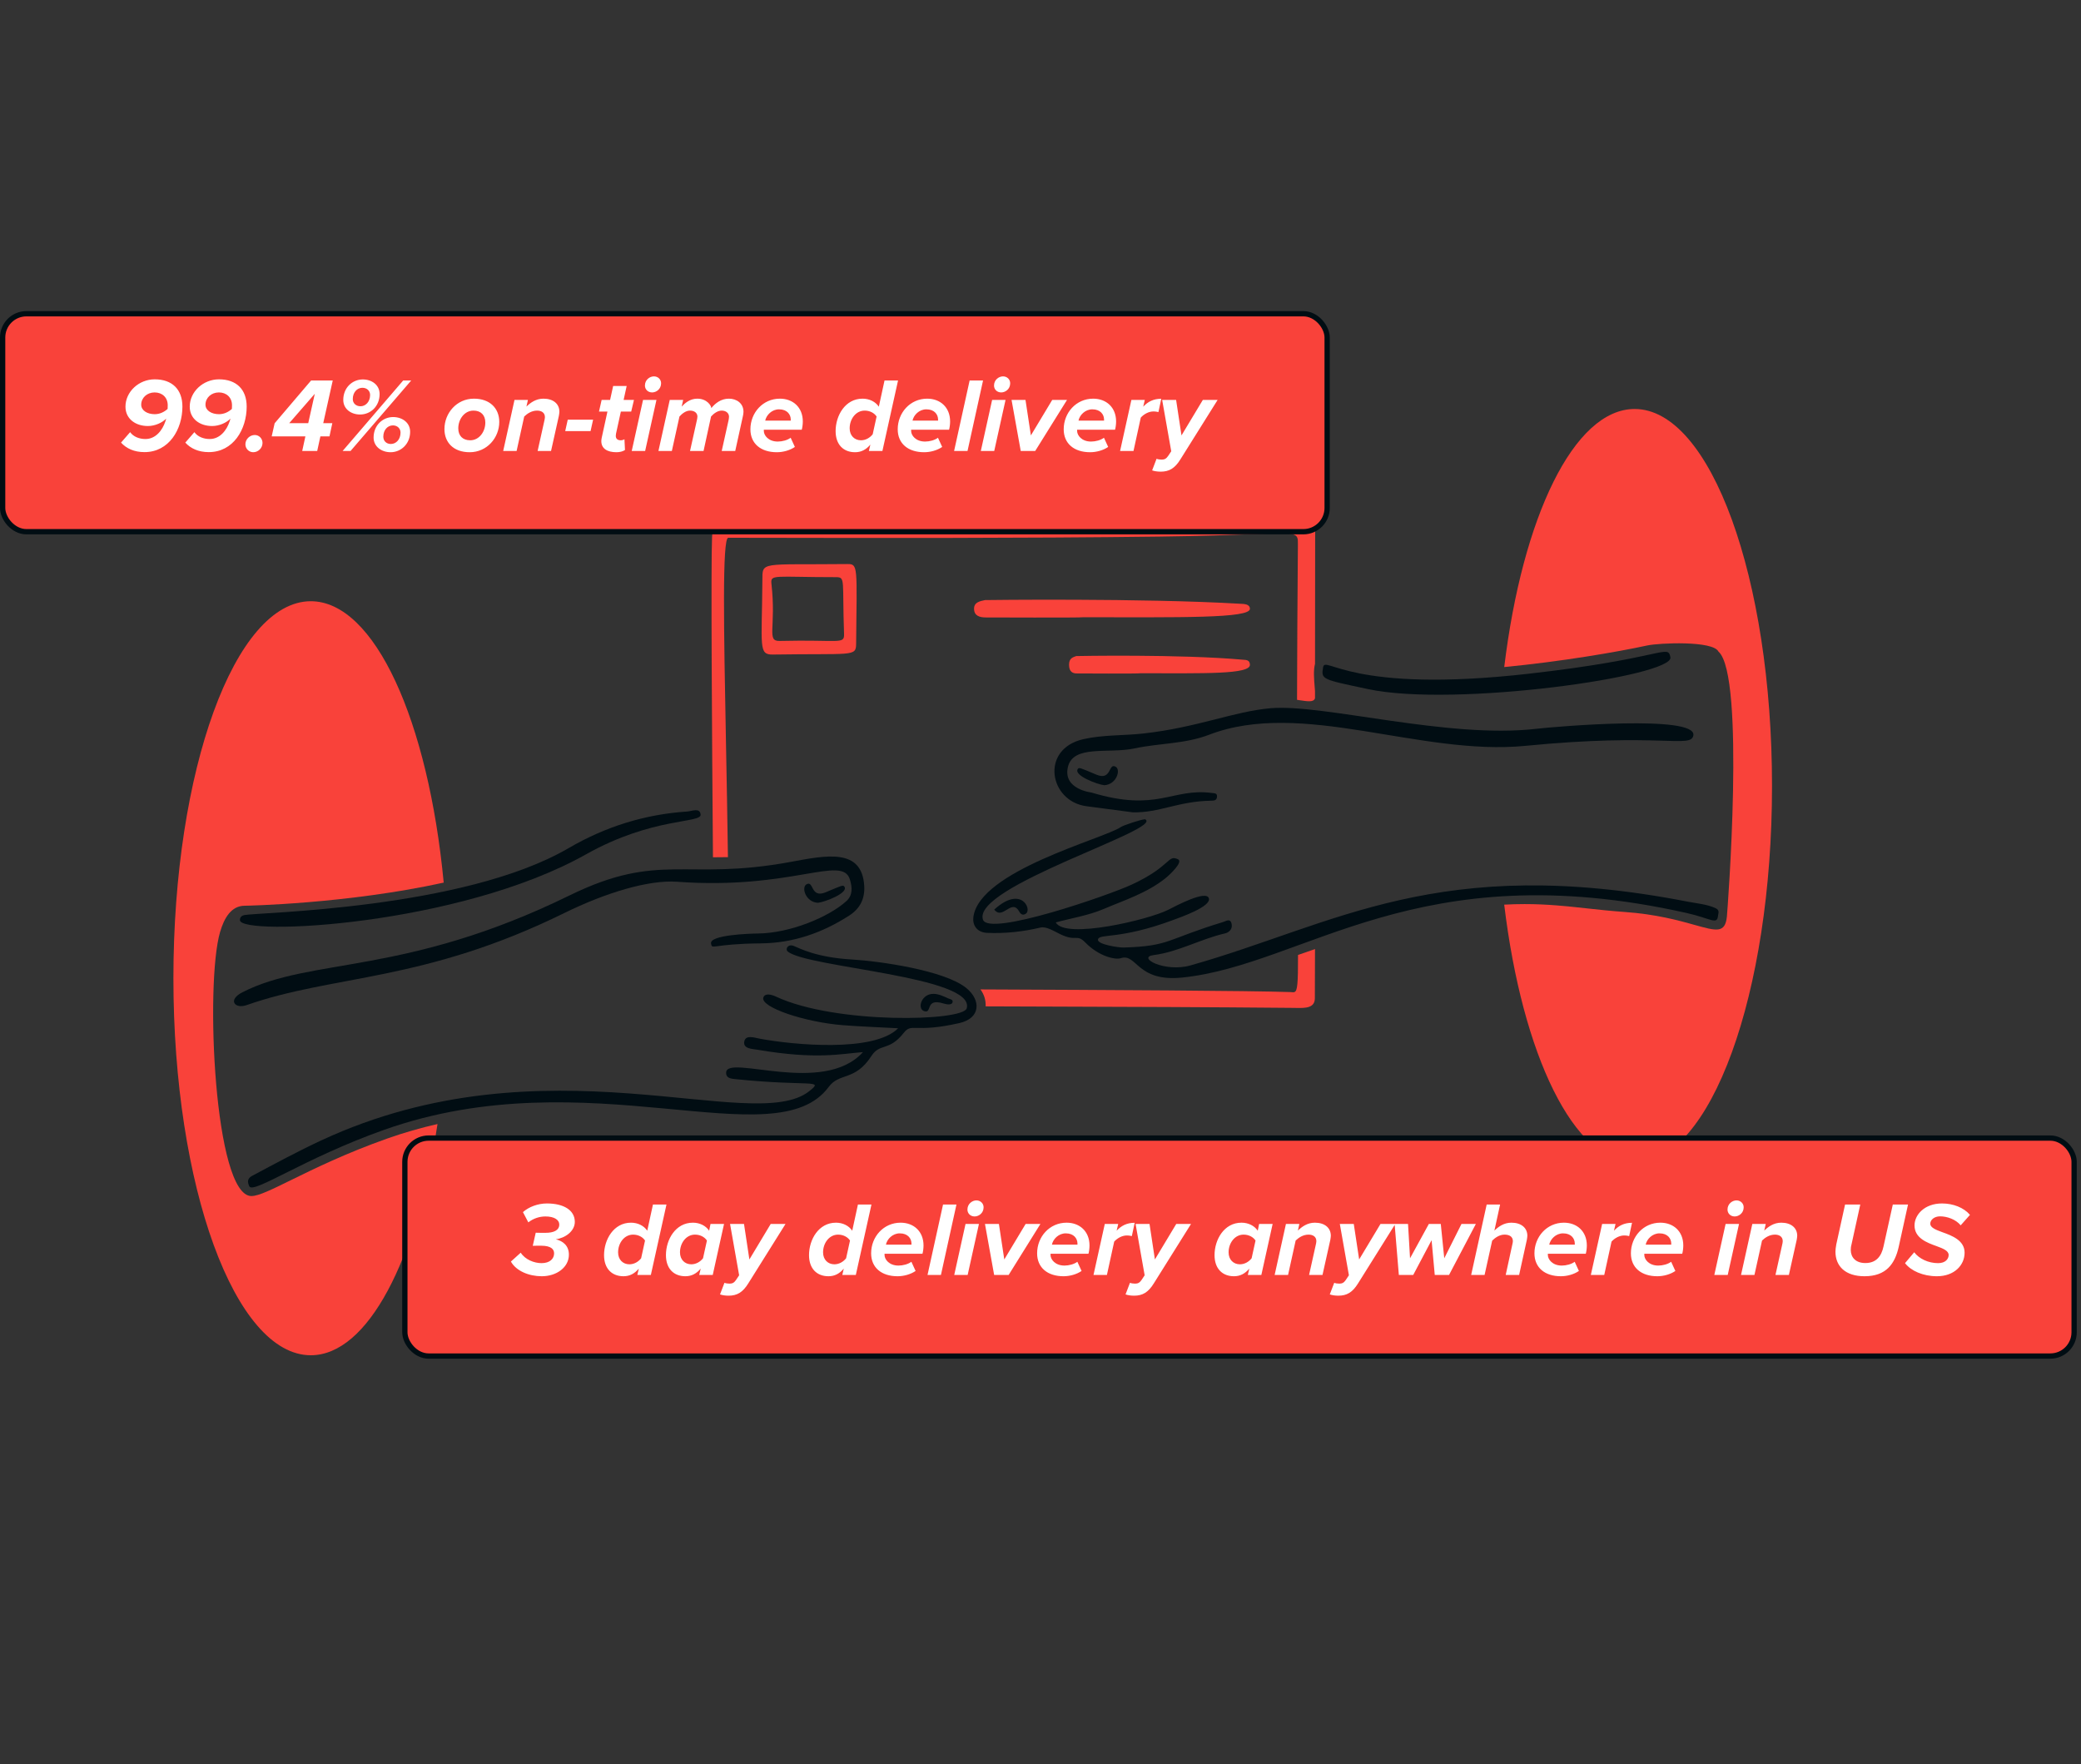 <svg width="394" height="334" viewBox="0 0 394 334" fill="none" xmlns="http://www.w3.org/2000/svg">
<rect x="0" y="0" width="394" height="334" fill="#333333" stroke="none"/>
<path fill-rule="evenodd" clip-rule="evenodd" d="M32.831 185.197C32.831 224.616 44.476 256.572 58.842 256.572C69.641 256.572 78.902 238.513 82.835 212.799C79.686 213.512 76.5 214.417 73.29 215.553C65.443 218.333 59.432 221.285 55.101 223.411C51.415 225.221 48.947 226.432 47.6 226.432C40.567 226.432 38.803 186.254 41.664 176.459C42.421 173.87 43.738 171.467 46.349 171.471C46.618 171.471 65.629 171.124 84.008 167.093C81.088 136.441 70.928 113.823 58.842 113.823C44.476 113.823 32.831 145.778 32.831 185.197Z" fill="#F9423A"/>
<path fill-rule="evenodd" clip-rule="evenodd" d="M284.794 171.264C288.224 199.679 297.984 220.177 309.49 220.177C323.855 220.177 335.5 188.222 335.5 148.803C335.5 109.384 323.855 77.428 309.49 77.428C297.992 77.428 288.237 97.9 284.8 126.285C295.576 125.248 306.108 123.446 311.882 122.197C314.132 121.711 324.341 121.254 325.361 123.357C330.489 127.844 327.051 172.602 326.955 173.535C326.625 176.721 324.983 176.261 320.877 175.111C317.886 174.275 313.586 173.07 307.535 172.645C305.021 172.469 302.725 172.219 300.478 171.974C296.667 171.557 292.997 171.157 288.645 171.157C287.358 171.157 286.073 171.194 284.794 171.264Z" fill="#F9423A"/>
<path d="M205.005 116.857C223.442 116.857 236.755 117.1 236.653 115.236C236.602 114.299 235.478 114.341 234.703 114.296C216.379 113.22 186.53 113.596 186.496 113.603C185.561 113.814 184.409 113.988 184.419 115.256C184.43 116.624 185.537 116.887 186.617 116.892C186.651 116.892 205.004 116.962 205.004 116.857H205.005Z" fill="#F9423A"/>
<path d="M215.906 127.458C227.992 127.458 236.722 127.701 236.653 125.836C236.62 124.9 235.884 124.942 235.376 124.897C223.361 123.82 203.791 124.197 203.767 124.204C203.156 124.43 202.399 124.588 202.405 125.856C202.412 127.224 203.138 127.488 203.847 127.493C203.871 127.493 215.903 127.563 215.903 127.458H215.906Z" fill="#F9423A"/>
<path d="M146.308 123.917C161.378 123.684 162.069 124.365 162.093 121.917C162.236 107.151 162.498 106.763 160.414 106.784C143.801 106.959 144.369 106.185 144.341 109.964C144.25 122.391 143.567 123.959 146.306 123.917H146.308ZM147.589 121.341C145.078 121.401 146.982 118.8 146.063 110.557C145.851 108.652 146.482 109.269 158.299 109.267C160.116 109.267 159.444 109.819 159.806 119.991C159.879 122.072 159.019 121.066 147.59 121.341H147.589Z" fill="#F9423A"/>
<path fill-rule="evenodd" clip-rule="evenodd" d="M186.613 190.521C190.657 190.536 194.857 190.549 199.187 190.564C213.352 190.609 228.902 190.659 244.862 190.809C245.026 190.811 245.193 190.814 245.362 190.817C247.093 190.851 248.94 190.887 248.946 188.971C248.956 185.542 248.965 182.456 248.973 179.675C248.024 180.002 247.086 180.328 246.158 180.65L245.757 180.788C245.767 186.332 245.637 187.567 245.105 187.8C244.95 187.868 244.762 187.852 244.533 187.832C244.438 187.823 244.336 187.815 244.226 187.812C236.413 187.555 210.368 187.422 185.638 187.315C186.315 188.261 186.67 189.325 186.613 190.521ZM134.985 162.298C135.77 162.298 136.712 162.295 137.821 162.272C137.725 154.994 137.585 147.605 137.451 140.608C137.048 119.41 136.713 101.809 137.888 101.809C139.978 101.809 142.956 101.815 146.619 101.822C163.23 101.854 193.907 101.913 219.476 101.586C227.557 101.483 233.154 101.273 237.029 101.128C245.742 100.802 245.752 100.802 245.733 103.067C245.64 114.293 245.591 124.035 245.571 132.49C245.736 132.514 245.896 132.539 246.051 132.562C247.655 132.803 248.737 132.965 248.973 132.181L248.973 130.84C248.956 130.594 248.934 130.337 248.913 130.073C248.79 128.591 248.65 126.893 248.976 125.677C248.981 119.043 248.99 110.655 249.004 100.004V100.003C249.004 99.46 249.005 99.013 248.838 98.649C248.063 96.957 243.67 97.077 218.818 97.757C204.747 98.142 184.118 98.707 153.872 99.223C148.328 99.318 144.409 99.217 141.634 99.145C135.394 98.985 134.945 98.973 134.816 101.676C134.585 106.531 134.8 139.37 134.985 162.298Z" fill="#F9423A"/>
<path d="M199.893 174.628C202.965 173.798 206.109 173.303 208.97 172.084C212.943 170.391 217.122 169.081 220.628 166.288C221.52 165.579 224.062 163.163 223.043 162.681C221.012 161.721 221.822 163.966 214.249 167.48C209.956 169.471 187.294 177.351 186.117 174.13C183.833 167.878 220.65 156.926 216.789 155.096C215.92 155.163 212.712 156.234 212.204 156.578C208.859 158.834 185.408 164.835 184.288 173.627C184.104 175.083 184.897 176.524 186.923 176.609C190.335 176.751 193.649 176.388 196.986 175.603C198.101 175.341 199.543 176.281 200.752 176.864C203.842 178.352 203.818 176.721 205.494 178.441C208.051 181.063 211.172 181.743 212.19 181.405C215.263 180.382 215.169 185.955 223.814 185.069C247.108 182.678 268.36 161.42 319.283 172.834C324.013 173.893 325.085 175.176 325.279 173.35C325.334 172.849 325.63 172.309 324.8 171.925C323.202 171.191 321.303 171.041 319.621 170.714C272.333 161.503 252.749 175.061 225.389 182.77C220.494 184.149 215.164 181.232 218.407 180.815C223.119 180.21 227.32 177.766 231.906 176.716C232.69 176.536 233.381 175.916 233.19 174.935C232.962 173.768 232.123 174.387 231.572 174.553C220.715 177.851 221.627 179.104 212.749 179.384C211.833 179.412 207.715 178.8 207.881 177.871C208.096 176.666 211.853 177.984 222.088 174.182C223.562 173.635 229.432 171.599 228.868 170.033C228.304 168.466 222.609 171.514 221.163 172.249C217.509 174.105 201.662 177.899 199.892 174.63L199.893 174.628Z" fill="#010D13"/>
<path d="M214.487 153.788C219.557 153.89 222.961 151.709 229.282 151.584C229.826 151.574 230.343 151.565 230.413 150.887C230.491 150.142 229.994 150.192 229.437 150.121C221.786 149.144 219.208 153.83 206.632 150.036C206.595 150.024 201.249 149.442 202.179 145.255C203.145 140.91 209.881 142.751 214.874 141.676C219.525 140.675 224.328 140.863 228.919 139.1C246.511 132.345 268.844 143.164 288.825 141.199C314.428 138.682 320.193 141.743 320.609 139.217C321.259 135.276 294.592 137.54 290.809 137.98C274.189 139.91 250.476 133.228 240.588 134.076C233.627 134.673 226.759 137.714 216.51 138.86C212.714 139.285 208.859 139.087 205.12 139.935C196.884 141.803 198.635 151.694 205.698 152.63L214.488 153.79L214.487 153.788Z" fill="#010D13"/>
<path d="M289.467 127.546C255.67 131.377 250.909 124.005 250.509 126.313C250.101 128.666 250.28 128.598 259.008 130.457C275.451 133.961 316.95 128.033 316.262 124.432C315.763 121.824 315.143 124.634 289.467 127.544V127.546Z" fill="#010D13"/>
<path d="M209.064 148.654C207.729 148.503 203.318 146.816 204.035 145.63C204.295 145.199 204.515 145.377 207.589 146.658C210.522 147.881 209.818 144.327 211.24 145.16C212.253 145.753 211.379 148.538 209.064 148.654Z" fill="#010D13"/>
<path d="M188.242 172.197C189.864 174.292 191.538 169.949 192.996 172.61C193.306 173.179 193.763 173.313 194.256 172.954C195.407 172.11 193.321 167.583 188.242 172.197Z" fill="#010D13"/>
<path d="M170.049 194.663C165.508 199.286 150.19 197.821 143.896 196.649C142.829 196.451 141.175 195.848 140.917 197.166C140.64 198.579 142.471 198.569 143.441 198.736C154.584 200.637 159.21 199.505 163.388 199.181C155.876 207.495 137.693 199.544 137.483 203.018C137.414 204.134 138.453 204.218 139.199 204.294C153.367 205.749 156.156 204.253 153.214 206.58C142.557 215.015 103.332 196.136 60.812 215.902C56.387 217.958 52.094 220.285 47.78 222.58C46.803 223.1 46.824 223.743 47.192 224.573C47.898 226.159 57.559 219.269 72.747 213.889C111.371 200.204 146.767 219.469 156.9 205.772C158.955 202.995 161.88 204.726 164.994 199.907C166.616 197.398 168.29 199.119 171.105 195.543C172.666 193.56 173.037 195.645 181.647 193.685C185.698 192.762 185.743 189.356 182.988 187.078C178.899 183.696 166.452 181.95 161.3 181.65C154.52 181.255 151.457 179.55 150.297 179.089C149.153 178.634 148.629 179.695 149.14 180.13C152.734 183.191 184.784 184.827 183.027 190.898C182.311 193.37 158.179 193.932 146.942 188.686C146.111 188.298 144.862 187.938 144.534 188.828C143.857 190.659 152.357 193.527 159.63 194.088C162.974 194.347 166.329 194.467 170.049 194.668V194.663Z" fill="#010D13"/>
<path d="M128.178 166.93C149.915 168.525 159.482 161.733 160.918 166.513C161.354 167.966 161.496 169.464 160.245 170.597C156.978 173.562 149.685 176.659 143.497 176.728C141.939 176.744 134.348 176.989 134.622 178.617C134.837 179.897 134.724 178.684 144.064 178.596C150.123 178.539 155.673 176.631 160.804 173.317C162.791 172.034 163.777 170.186 163.626 167.698C163.189 160.518 156.465 161.918 149.688 163.173C129.708 166.87 124.968 161.13 107.812 169.529C76.704 184.757 58.877 181.198 45.879 187.863C43.055 189.311 44.457 191.066 46.687 190.284C63.191 184.496 80.236 185.94 106.829 172.859C114.757 168.958 122.891 166.542 128.178 166.93Z" fill="#010D13"/>
<path d="M110.952 161.74C123.598 154.633 132.841 155.913 132.651 154.196C132.503 152.847 130.999 153.575 130.104 153.635C122.126 154.161 114.652 156.483 107.664 160.56C87.793 172.155 48.879 172.719 46.255 173.237C45.809 173.325 45.411 173.615 45.427 174.198C45.519 177.266 86.875 175.268 110.95 161.74H110.952Z" fill="#010D13"/>
<path d="M154.864 170.916C156.199 170.764 160.61 169.078 159.893 167.891C159.633 167.46 159.414 167.638 156.339 168.92C153.406 170.143 154.111 166.588 152.688 167.422C151.675 168.015 152.549 170.799 154.864 170.916Z" fill="#010D13"/>
<path d="M176.804 188.155C174.456 188.08 173.617 190.919 174.926 191.406C176.589 192.022 175.052 188.893 178.568 189.958C179.162 190.138 180.236 190.371 180.358 189.703C180.452 189.198 179.863 189.168 179.524 189.013C178.651 188.616 177.778 188.185 176.804 188.155Z" fill="#010D13"/>
<rect x="76.653" y="215.456" width="316.045" height="41.266" rx="4.5" fill="#F9423A" stroke="#010D13"/>
<path d="M96.73 238.834L98.59 237.154C99.43 238.474 101.15 239.134 102.53 239.134C104.11 239.134 104.91 238.294 104.91 237.274C104.91 236.494 104.31 235.834 102.47 235.834C101.91 235.834 101.07 235.834 100.87 235.854L101.43 233.374C101.65 233.394 102.79 233.394 103.29 233.394C104.81 233.394 105.89 232.934 105.89 231.814C105.89 230.934 104.93 230.294 103.27 230.294C102.13 230.294 100.97 230.674 100.03 231.414L99.01 229.474C100.11 228.494 101.81 227.834 103.55 227.834C106.73 227.834 108.83 229.114 108.83 231.314C108.83 233.114 106.97 234.394 105.23 234.614C106.61 234.954 107.71 235.834 107.71 237.534C107.71 239.894 105.43 241.614 102.57 241.614C100.13 241.614 97.73 240.614 96.73 238.834ZM122.546 232.994L123.626 228.034H126.186L123.226 241.374H120.666L120.946 240.174C120.126 241.134 119.206 241.614 118.046 241.614C115.846 241.614 114.366 240.174 114.366 237.614C114.366 234.694 116.166 231.474 119.466 231.474C120.746 231.474 121.906 232.034 122.546 232.994ZM117.026 237.094C117.026 238.474 117.946 239.354 119.166 239.354C120.066 239.354 120.866 238.874 121.386 238.214L122.126 234.854C121.706 234.214 120.886 233.734 119.866 233.734C118.206 233.734 117.026 235.314 117.026 237.094ZM134.264 232.994L134.524 231.714H137.084L134.944 241.374H132.384L132.664 240.174C131.844 241.134 130.924 241.614 129.764 241.614C127.564 241.614 126.084 240.174 126.084 237.614C126.084 234.694 127.884 231.474 131.184 231.474C132.464 231.474 133.624 232.034 134.264 232.994ZM128.744 237.094C128.744 238.474 129.664 239.354 130.884 239.354C131.784 239.354 132.584 238.874 133.104 238.214L133.844 234.854C133.424 234.214 132.604 233.734 131.584 233.734C129.924 233.734 128.744 235.314 128.744 237.094ZM137.163 242.854C137.383 242.954 137.783 243.014 138.143 243.014C138.663 243.014 139.003 242.834 139.343 242.334L139.943 241.434L138.223 231.714H140.863L141.883 238.434L145.923 231.714H148.723L141.683 242.954C140.623 244.674 139.543 245.294 137.943 245.294C137.383 245.294 136.783 245.214 136.323 245.054L137.163 242.854ZM161.354 232.994L162.434 228.034H164.994L162.034 241.374H159.474L159.754 240.174C158.934 241.134 158.014 241.614 156.854 241.614C154.654 241.614 153.174 240.174 153.174 237.614C153.174 234.694 154.974 231.474 158.274 231.474C159.554 231.474 160.714 232.034 161.354 232.994ZM155.834 237.094C155.834 238.474 156.754 239.354 157.974 239.354C158.874 239.354 159.674 238.874 160.194 238.214L160.934 234.854C160.514 234.214 159.694 233.734 158.674 233.734C157.014 233.734 155.834 235.314 155.834 237.094ZM164.933 237.274C164.933 234.134 167.293 231.474 170.513 231.474C172.973 231.474 174.853 233.094 174.853 235.794C174.853 236.354 174.753 237.034 174.653 237.354H167.473V237.594C167.473 238.414 168.333 239.594 170.113 239.594C170.953 239.594 171.953 239.334 172.553 238.874L173.353 240.614C172.413 241.254 171.133 241.614 169.933 241.614C166.893 241.614 164.933 239.974 164.933 237.274ZM172.573 235.634V235.434C172.573 234.474 171.893 233.494 170.353 233.494C168.993 233.494 167.953 234.574 167.733 235.634H172.573ZM175.608 241.374L178.548 228.034H181.088L178.148 241.374H175.608ZM183.166 228.994C183.166 227.894 184.086 227.254 184.866 227.254C185.666 227.254 186.226 227.854 186.226 228.554C186.226 229.674 185.306 230.294 184.526 230.294C183.726 230.294 183.166 229.714 183.166 228.994ZM180.666 241.374L182.806 231.714H185.346L183.206 241.374H180.666ZM188.225 241.374L186.485 231.714H189.125L190.145 238.434L194.185 231.714H196.985L190.965 241.374H188.225ZM196.359 237.274C196.359 234.134 198.719 231.474 201.939 231.474C204.399 231.474 206.279 233.094 206.279 235.794C206.279 236.354 206.179 237.034 206.079 237.354H198.899V237.594C198.899 238.414 199.759 239.594 201.539 239.594C202.379 239.594 203.379 239.334 203.979 238.874L204.779 240.614C203.839 241.254 202.559 241.614 201.359 241.614C198.319 241.614 196.359 239.974 196.359 237.274ZM203.999 235.634V235.434C203.999 234.474 203.319 233.494 201.779 233.494C200.419 233.494 199.379 234.574 199.159 235.634H203.999ZM207.033 241.374L209.173 231.714H211.713L211.413 232.994C212.273 232.074 213.313 231.494 214.833 231.494L214.293 234.014C214.133 233.974 213.773 233.894 213.353 233.894C212.433 233.894 211.533 234.414 210.953 235.054L209.573 241.374H207.033ZM213.941 242.854C214.161 242.954 214.561 243.014 214.921 243.014C215.441 243.014 215.781 242.834 216.121 242.334L216.721 241.434L215.001 231.714H217.641L218.661 238.434L222.701 231.714H225.501L218.461 242.954C217.401 244.674 216.321 245.294 214.721 245.294C214.161 245.294 213.561 245.214 213.101 245.054L213.941 242.854ZM238.132 232.994L238.392 231.714H240.952L238.812 241.374H236.252L236.532 240.174C235.712 241.134 234.792 241.614 233.632 241.614C231.432 241.614 229.952 240.174 229.952 237.614C229.952 234.694 231.752 231.474 235.052 231.474C236.332 231.474 237.492 232.034 238.132 232.994ZM232.612 237.094C232.612 238.474 233.532 239.354 234.752 239.354C235.652 239.354 236.452 238.874 236.972 238.214L237.712 234.854C237.292 234.214 236.472 233.734 235.452 233.734C233.792 233.734 232.612 235.314 232.612 237.094ZM247.85 241.374L249.13 235.614C249.17 235.434 249.23 235.174 249.23 234.974C249.23 234.074 248.51 233.734 247.75 233.734C246.71 233.734 245.87 234.314 245.31 234.854L243.87 241.374H241.33L243.47 231.714H246.01L245.73 232.974C246.49 232.234 247.53 231.474 248.95 231.474C250.81 231.474 251.97 232.454 251.97 233.954C251.97 234.114 251.91 234.534 251.87 234.734L250.39 241.374H247.85ZM252.612 242.854C252.832 242.954 253.232 243.014 253.592 243.014C254.112 243.014 254.452 242.834 254.792 242.334L255.392 241.434L253.672 231.714H256.312L257.332 238.434L261.372 231.714H264.172L257.132 242.954C256.072 244.674 254.992 245.294 253.392 245.294C252.832 245.294 252.232 245.214 251.772 245.054L252.612 242.854ZM271.646 241.374L271.046 234.794L267.566 241.374H264.846L264.046 231.714H266.586L266.966 238.214L270.526 231.714H272.786L273.446 238.214L276.706 231.714H279.426L274.346 241.374H271.646ZM285.077 241.374L286.337 235.574C286.377 235.414 286.437 235.114 286.437 234.974C286.437 234.074 285.717 233.734 284.857 233.734C283.917 233.734 283.077 234.314 282.517 234.874L281.077 241.374H278.537L281.477 228.034H284.017L282.937 232.974C283.697 232.234 284.737 231.474 286.157 231.474C288.017 231.474 289.177 232.454 289.177 233.954C289.177 234.134 289.117 234.534 289.077 234.734L287.617 241.374H285.077ZM290.519 237.274C290.519 234.134 292.879 231.474 296.099 231.474C298.559 231.474 300.439 233.094 300.439 235.794C300.439 236.354 300.339 237.034 300.239 237.354H293.059V237.594C293.059 238.414 293.919 239.594 295.699 239.594C296.539 239.594 297.539 239.334 298.139 238.874L298.939 240.614C297.999 241.254 296.719 241.614 295.519 241.614C292.479 241.614 290.519 239.974 290.519 237.274ZM298.159 235.634V235.434C298.159 234.474 297.479 233.494 295.939 233.494C294.579 233.494 293.539 234.574 293.319 235.634H298.159ZM301.194 241.374L303.334 231.714H305.874L305.574 232.994C306.434 232.074 307.474 231.494 308.994 231.494L308.454 234.014C308.294 233.974 307.934 233.894 307.514 233.894C306.594 233.894 305.694 234.414 305.114 235.054L303.734 241.374H301.194ZM308.781 237.274C308.781 234.134 311.141 231.474 314.361 231.474C316.821 231.474 318.701 233.094 318.701 235.794C318.701 236.354 318.601 237.034 318.501 237.354H311.321V237.594C311.321 238.414 312.181 239.594 313.961 239.594C314.801 239.594 315.801 239.334 316.401 238.874L317.201 240.614C316.261 241.254 314.981 241.614 313.781 241.614C310.741 241.614 308.781 239.974 308.781 237.274ZM316.421 235.634V235.434C316.421 234.474 315.741 233.494 314.201 233.494C312.841 233.494 311.801 234.574 311.581 235.634H316.421ZM327.073 228.994C327.073 227.894 327.993 227.254 328.773 227.254C329.573 227.254 330.133 227.854 330.133 228.554C330.133 229.674 329.213 230.294 328.433 230.294C327.633 230.294 327.073 229.714 327.073 228.994ZM324.573 241.374L326.713 231.714H329.253L327.113 241.374H324.573ZM336.151 241.374L337.431 235.614C337.471 235.434 337.531 235.174 337.531 234.974C337.531 234.074 336.811 233.734 336.051 233.734C335.011 233.734 334.171 234.314 333.611 234.854L332.171 241.374H329.631L331.771 231.714H334.311L334.031 232.974C334.791 232.234 335.831 231.474 337.251 231.474C339.111 231.474 340.271 232.454 340.271 233.954C340.271 234.114 340.211 234.534 340.171 234.734L338.691 241.374H336.151ZM353.01 241.614C349.41 241.614 347.51 239.734 347.51 236.954C347.51 236.694 347.57 236.054 347.67 235.574L349.33 228.034H352.21L350.55 235.594C350.43 236.034 350.41 236.354 350.41 236.674C350.43 238.054 351.35 239.114 353.17 239.114C355.23 239.114 356.21 237.834 356.61 235.974L358.37 228.034H361.25L359.49 236.034C358.77 239.274 357.11 241.614 353.01 241.614ZM360.681 239.134L362.421 237.074C363.361 238.314 365.101 239.134 366.941 239.134C368.361 239.134 368.941 238.314 368.941 237.594C368.941 236.794 367.921 236.374 366.661 235.914C364.801 235.254 362.481 234.374 362.481 231.994C362.481 229.974 364.381 227.834 367.681 227.834C369.801 227.834 371.801 228.614 372.981 229.994L371.221 231.974C370.281 230.834 368.641 230.274 367.321 230.274C366.221 230.274 365.461 230.934 365.461 231.674C365.461 232.394 366.481 232.814 367.741 233.274C369.601 233.934 371.961 234.834 371.961 237.154C371.961 239.514 370.021 241.614 366.721 241.614C364.101 241.614 361.801 240.594 360.681 239.134Z" fill="white"/>
<rect x="0.5" y="59.396" width="250.771" height="41.266" rx="4.5" fill="#F9423A" stroke="#010D13"/>
<path d="M34.536 76.974C34.536 81.293 31.996 85.594 27.356 85.594C25.396 85.594 23.916 84.894 22.916 83.793L24.636 81.814C25.256 82.674 26.356 83.114 27.536 83.114C29.496 83.114 30.756 81.433 31.296 79.814C31.356 79.633 31.436 79.394 31.456 79.254C30.756 79.993 29.396 80.653 27.996 80.653C25.636 80.653 23.756 79.273 23.756 76.993C23.756 74.174 26.276 71.814 29.296 71.814C32.576 71.814 34.536 73.713 34.536 76.974ZM26.736 76.614C26.736 77.713 27.876 78.413 29.296 78.413C30.236 78.413 31.076 78.013 31.736 77.413C31.756 77.254 31.756 76.894 31.756 76.713C31.756 75.254 30.716 74.293 29.276 74.293C27.836 74.293 26.736 75.314 26.736 76.614ZM46.704 76.974C46.704 81.293 44.164 85.594 39.524 85.594C37.564 85.594 36.084 84.894 35.084 83.793L36.804 81.814C37.424 82.674 38.524 83.114 39.704 83.114C41.664 83.114 42.924 81.433 43.464 79.814C43.524 79.633 43.604 79.394 43.624 79.254C42.924 79.993 41.564 80.653 40.164 80.653C37.804 80.653 35.924 79.273 35.924 76.993C35.924 74.174 38.444 71.814 41.464 71.814C44.744 71.814 46.704 73.713 46.704 76.974ZM38.904 76.614C38.904 77.713 40.044 78.413 41.464 78.413C42.404 78.413 43.244 78.013 43.904 77.413C43.924 77.254 43.924 76.894 43.924 76.713C43.924 75.254 42.884 74.293 41.444 74.293C40.004 74.293 38.904 75.314 38.904 76.614ZM46.462 84.114C46.462 83.153 47.282 82.353 48.242 82.353C49.062 82.353 49.702 83.034 49.702 83.853C49.702 84.814 48.902 85.614 47.942 85.614C47.122 85.614 46.462 84.933 46.462 84.114ZM57.219 85.374L57.819 82.614H51.439L51.999 80.133L58.899 72.034H62.999L61.199 80.114H62.919L62.379 82.614H60.659L60.059 85.374H57.219ZM59.599 74.553L54.759 80.114H58.359L59.599 74.553ZM64.993 75.713C64.993 73.394 66.713 71.834 68.693 71.834C70.393 71.834 71.873 72.874 71.873 74.594C71.873 76.913 70.173 78.474 68.173 78.474C66.473 78.474 64.993 77.433 64.993 75.713ZM64.873 85.374L76.333 72.034H77.853L66.373 85.374H64.873ZM70.073 74.773C70.073 73.993 69.473 73.413 68.613 73.413C67.633 73.413 66.793 74.254 66.793 75.553C66.793 76.334 67.393 76.913 68.253 76.913C69.233 76.913 70.073 76.053 70.073 74.773ZM70.733 82.834C70.733 80.513 72.473 78.954 74.433 78.954C76.153 78.954 77.653 80.013 77.653 81.734C77.653 84.053 75.913 85.614 73.953 85.614C72.233 85.614 70.733 84.553 70.733 82.834ZM75.833 81.894C75.833 81.114 75.233 80.534 74.393 80.534C73.393 80.534 72.573 81.394 72.573 82.674C72.573 83.474 73.153 84.053 73.993 84.053C74.993 84.053 75.833 83.194 75.833 81.894ZM84.147 81.234C84.147 78.213 86.467 75.474 89.727 75.474C92.807 75.474 94.527 77.353 94.527 79.874C94.527 82.874 92.207 85.614 88.927 85.614C85.847 85.614 84.147 83.754 84.147 81.234ZM91.887 79.993C91.887 78.594 91.047 77.734 89.647 77.734C87.927 77.734 86.767 79.374 86.767 81.094C86.767 82.493 87.607 83.353 89.027 83.353C90.727 83.353 91.887 81.734 91.887 79.993ZM101.791 85.374L103.071 79.614C103.111 79.433 103.171 79.174 103.171 78.974C103.171 78.073 102.451 77.734 101.691 77.734C100.651 77.734 99.811 78.314 99.251 78.853L97.811 85.374H95.271L97.411 75.713H99.951L99.671 76.974C100.431 76.234 101.471 75.474 102.891 75.474C104.751 75.474 105.911 76.454 105.911 77.954C105.911 78.114 105.851 78.534 105.811 78.734L104.331 85.374H101.791ZM107.013 81.614L107.493 79.454H112.293L111.813 81.614H107.013ZM113.849 83.513C113.849 83.374 113.869 83.094 113.929 82.853L115.009 77.913H113.409L113.909 75.713H115.509L116.089 73.073H118.649L118.069 75.713H120.029L119.509 77.913H117.549L116.629 82.114C116.609 82.234 116.589 82.394 116.589 82.513C116.589 83.034 116.889 83.353 117.529 83.353C117.789 83.353 118.109 83.254 118.229 83.153L118.329 85.194C117.949 85.454 117.349 85.614 116.729 85.614C115.009 85.614 113.849 84.954 113.849 83.513ZM122.107 72.993C122.107 71.894 123.027 71.254 123.807 71.254C124.607 71.254 125.167 71.853 125.167 72.553C125.167 73.674 124.247 74.293 123.467 74.293C122.667 74.293 122.107 73.713 122.107 72.993ZM119.607 85.374L121.747 75.713H124.287L122.147 85.374H119.607ZM136.645 85.374L137.945 79.534C137.965 79.413 138.025 79.133 138.025 78.894C138.025 78.153 137.385 77.734 136.645 77.734C135.865 77.734 135.125 78.293 134.625 78.853L133.205 85.374H130.645L131.945 79.534C131.985 79.334 132.045 79.094 132.045 78.834C132.025 78.213 131.525 77.734 130.625 77.734C129.865 77.734 129.125 78.314 128.645 78.853L127.205 85.374H124.665L126.805 75.713H129.345L129.065 76.974C129.605 76.394 130.585 75.474 132.005 75.474C133.905 75.474 134.665 76.853 134.665 77.213V77.273C135.425 76.334 136.525 75.474 138.005 75.474C139.465 75.474 140.765 76.353 140.765 77.954C140.765 78.194 140.705 78.573 140.665 78.734L139.205 85.374H136.645ZM142.077 81.273C142.077 78.133 144.437 75.474 147.657 75.474C150.117 75.474 151.997 77.094 151.997 79.793C151.997 80.353 151.897 81.034 151.797 81.353H144.617V81.594C144.617 82.413 145.477 83.594 147.257 83.594C148.097 83.594 149.097 83.334 149.697 82.874L150.497 84.614C149.557 85.254 148.277 85.614 147.077 85.614C144.037 85.614 142.077 83.974 142.077 81.273ZM149.717 79.633V79.433C149.717 78.474 149.037 77.493 147.497 77.493C146.137 77.493 145.097 78.573 144.877 79.633H149.717ZM166.389 76.993L167.469 72.034H170.029L167.069 85.374H164.509L164.789 84.174C163.969 85.133 163.049 85.614 161.889 85.614C159.689 85.614 158.209 84.174 158.209 81.614C158.209 78.694 160.009 75.474 163.309 75.474C164.589 75.474 165.749 76.034 166.389 76.993ZM160.869 81.094C160.869 82.474 161.789 83.353 163.009 83.353C163.909 83.353 164.709 82.874 165.229 82.213L165.969 78.853C165.549 78.213 164.729 77.734 163.709 77.734C162.049 77.734 160.869 79.314 160.869 81.094ZM169.967 81.273C169.967 78.133 172.327 75.474 175.547 75.474C178.007 75.474 179.887 77.094 179.887 79.793C179.887 80.353 179.787 81.034 179.687 81.353H172.507V81.594C172.507 82.413 173.367 83.594 175.147 83.594C175.987 83.594 176.987 83.334 177.587 82.874L178.387 84.614C177.447 85.254 176.167 85.614 174.967 85.614C171.927 85.614 169.967 83.974 169.967 81.273ZM177.607 79.633V79.433C177.607 78.474 176.927 77.493 175.387 77.493C174.027 77.493 172.987 78.573 172.767 79.633H177.607ZM180.642 85.374L183.582 72.034H186.122L183.182 85.374H180.642ZM188.201 72.993C188.201 71.894 189.121 71.254 189.901 71.254C190.701 71.254 191.261 71.853 191.261 72.553C191.261 73.674 190.341 74.293 189.561 74.293C188.761 74.293 188.201 73.713 188.201 72.993ZM185.701 85.374L187.841 75.713H190.381L188.241 85.374H185.701ZM193.259 85.374L191.519 75.713H194.159L195.179 82.433L199.219 75.713H202.019L195.999 85.374H193.259ZM201.393 81.273C201.393 78.133 203.753 75.474 206.973 75.474C209.433 75.474 211.313 77.094 211.313 79.793C211.313 80.353 211.213 81.034 211.113 81.353H203.933V81.594C203.933 82.413 204.793 83.594 206.573 83.594C207.413 83.594 208.413 83.334 209.013 82.874L209.813 84.614C208.873 85.254 207.593 85.614 206.393 85.614C203.353 85.614 201.393 83.974 201.393 81.273ZM209.033 79.633V79.433C209.033 78.474 208.353 77.493 206.813 77.493C205.453 77.493 204.413 78.573 204.193 79.633H209.033ZM212.068 85.374L214.208 75.713H216.748L216.448 76.993C217.308 76.073 218.348 75.493 219.868 75.493L219.328 78.013C219.168 77.974 218.808 77.894 218.388 77.894C217.468 77.894 216.568 78.413 215.988 79.053L214.608 85.374H212.068ZM218.975 86.853C219.195 86.954 219.595 87.013 219.955 87.013C220.475 87.013 220.815 86.834 221.155 86.334L221.755 85.433L220.035 75.713H222.675L223.695 82.433L227.735 75.713H230.535L223.495 86.954C222.435 88.674 221.355 89.293 219.755 89.293C219.195 89.293 218.595 89.213 218.135 89.053L218.975 86.853Z" fill="white"/>
</svg>
